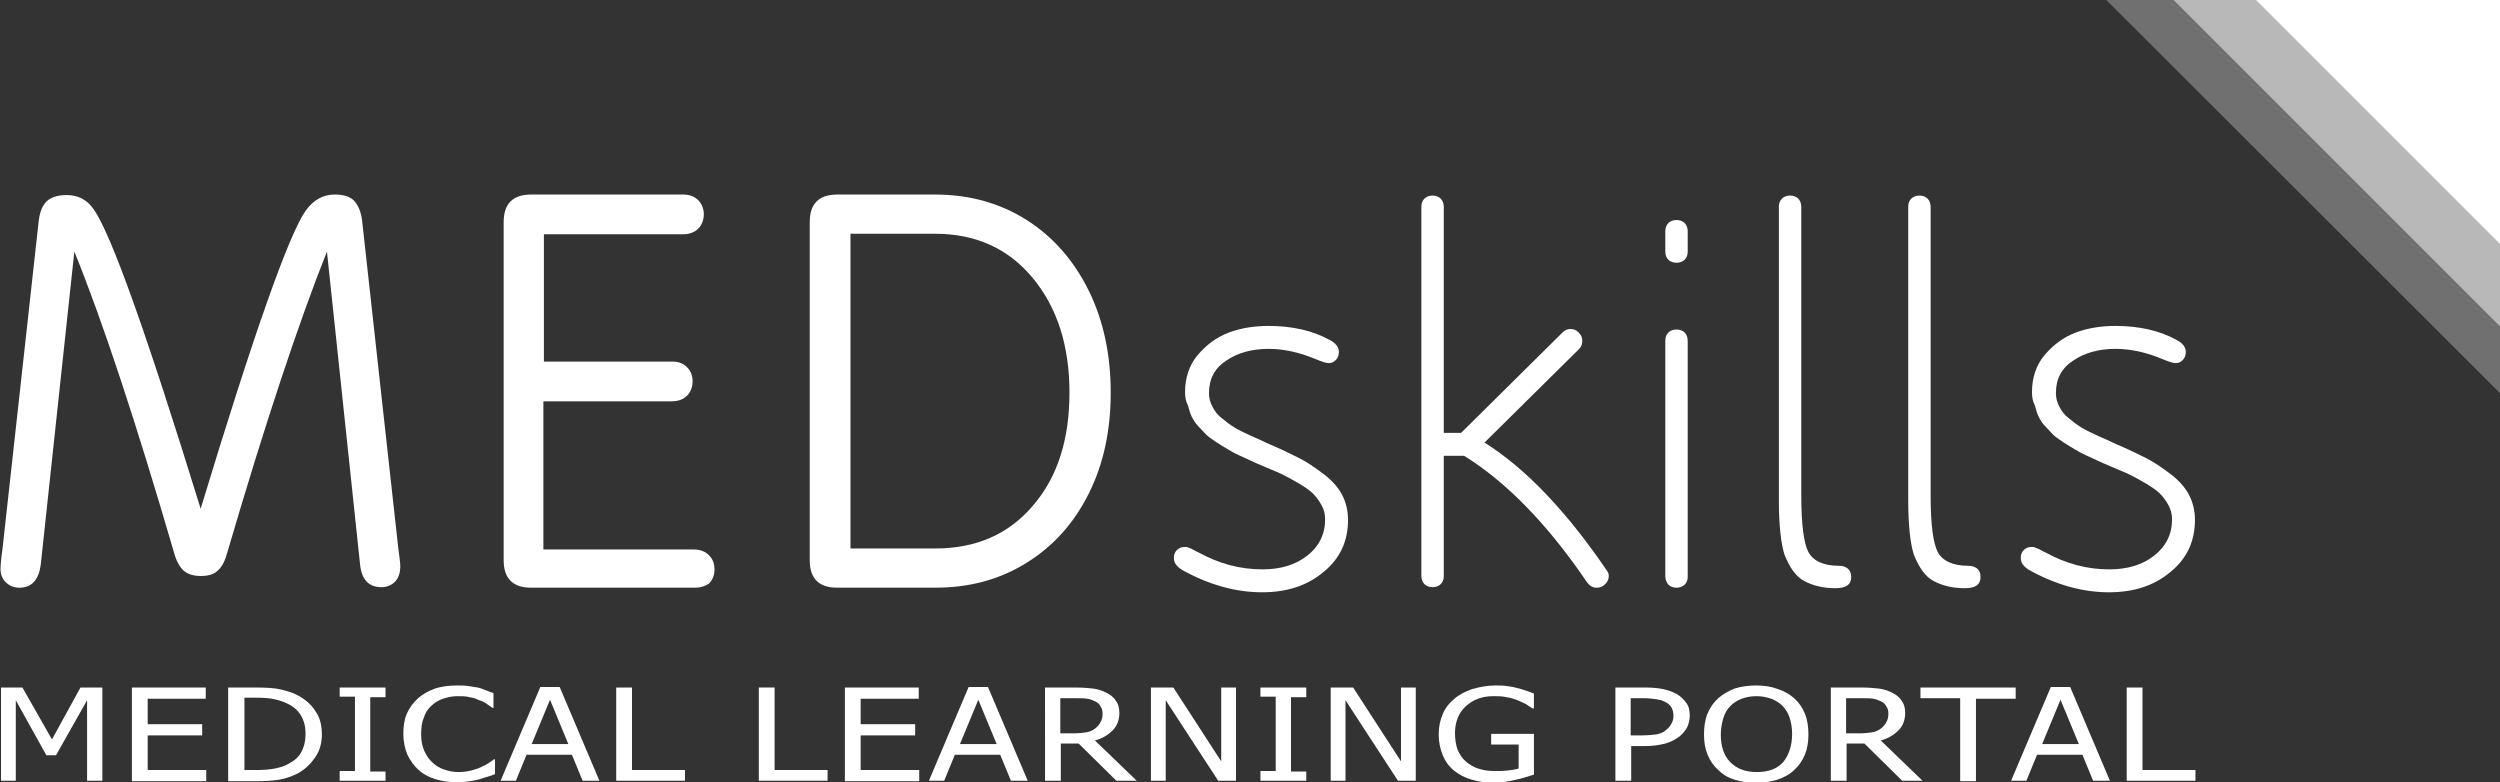 <?xml version="1.0" encoding="utf-8"?>
<!-- Generator: Adobe Illustrator 25.2.0, SVG Export Plug-In . SVG Version: 6.00 Build 0)  -->
<svg version="1.1" id="Layer_2" xmlns="http://www.w3.org/2000/svg" xmlns:xlink="http://www.w3.org/1999/xlink" x="0px" y="0px"
	 viewBox="0 0 490.9 153.6" style="enable-background:new 0 0 490.9 153.6;" xml:space="preserve">
<rect x="0" y="0" width="490.9" height="153.6" fill="#333333" stroke="none"/>
<style type="text/css">
	.st0{fill:#FFFFFF;}
	.st1{opacity:0.3;fill:#FFFFFF;}
	.st2{opacity:0.5;fill:#FFFFFF;}
</style>
<g>
	<g>
		<path class="st0" d="M65.7,38.2c1.8,0,3.1,0.4,3.9,1.3c0.8,0.9,1.3,2.2,1.5,3.8l7.1,64.3c0.2,1.6,0.4,2.8,0.4,3.6
			c0,1.2-0.3,2.2-1,3c-0.7,0.7-1.6,1.1-2.7,1.1c-2.5,0-3.9-1.5-4.2-4.5l-6.5-61.4c-5.5,13.8-12.1,33.6-19.6,59.2
			c-0.4,1.5-1,2.7-1.8,3.4c-0.8,0.8-1.9,1.1-3.4,1.1c-1.5,0-2.6-0.4-3.4-1.1c-0.8-0.8-1.4-1.9-1.8-3.4c-7.5-25.7-14-45.4-19.6-59.2
			L8,110.9c-0.4,3-1.8,4.5-4.2,4.5c-1.1,0-2-0.4-2.7-1.1c-0.7-0.7-1-1.6-1-2.6c0-0.5,0.1-1.9,0.4-4l7.1-64.3c0.2-1.7,0.7-3,1.5-3.8
			s2.1-1.3,4-1.3c2.2,0,4,0.9,5.3,2.8c3.4,4.8,10.4,24.4,21,58.8C49.8,65.6,56.7,46.1,60,41.4C61.5,39.3,63.4,38.2,65.7,38.2z"/>
		<path class="st0" d="M136.5,115.4h-32.2c-3.6,0-5.4-1.8-5.4-5.4V43.6c0-3.6,1.8-5.4,5.4-5.4h29.9c1.2,0,2.2,0.4,2.9,1.1
			c0.7,0.7,1.1,1.7,1.1,2.8c0,1.1-0.4,2.1-1.1,2.8s-1.7,1.1-2.9,1.1h-27.4V71h25.3c1.2,0,2.1,0.4,2.8,1.1c0.7,0.7,1.1,1.6,1.1,2.8
			c0,1.1-0.4,2.1-1.1,2.8s-1.7,1.1-2.9,1.1h-25.3v29.1h29.6c1.2,0,2.2,0.4,2.9,1.1s1.1,1.6,1.1,2.8c0,1.2-0.4,2.1-1.1,2.8
			C138.6,115,137.7,115.4,136.5,115.4z"/>
		<path class="st0" d="M183.6,115.4h-19.2c-3.6,0-5.4-1.8-5.4-5.4V43.6c0-3.6,1.8-5.4,5.4-5.4h19.2c6.8,0,12.8,1.7,18,5
			s9.3,8,12.2,13.9c2.9,5.9,4.3,12.6,4.3,20c0,7.4-1.4,14-4.3,19.8s-6.9,10.3-12.2,13.6S190.4,115.4,183.6,115.4z M167,107.7h16.6
			c8.1,0,14.5-2.8,19.3-8.5c4.8-5.6,7.1-13,7.1-22.1c0-9.2-2.4-16.7-7.2-22.5c-4.8-5.8-11.2-8.7-19.2-8.7H167V107.7z"/>
		<path class="st0" d="M232.7,77c0-2.8,0.8-5.3,2.5-7.3c1.7-2,3.7-3.5,6.1-4.4c2.4-0.9,5-1.3,7.8-1.3c4.6,0,8.6,0.9,11.9,2.7
			c1.2,0.6,1.9,1.4,1.9,2.4c0,0.7-0.2,1.2-0.6,1.6s-0.8,0.6-1.4,0.6c-0.5,0-1.4-0.3-2.6-0.8c-3.1-1.3-6.2-2-9.2-2
			c-3.3,0-6.1,0.8-8.3,2.3c-2.3,1.5-3.4,3.6-3.4,6.4c0,0.9,0.2,1.8,0.7,2.7c0.4,0.8,1,1.6,1.8,2.2c0.7,0.6,1.6,1.3,2.6,1.9
			c1,0.6,2.1,1.1,3.2,1.6s2.3,1,3.5,1.6c0.3,0.1,0.4,0.2,0.5,0.2c2.3,1,4.1,1.9,5.5,2.6s3,1.8,4.6,3s2.9,2.6,3.7,4.1
			c0.8,1.5,1.2,3.2,1.2,5c0,4.2-1.6,7.6-4.8,10.2c-3.2,2.7-7.2,4-12.1,4c-5.2,0-10.5-1.5-15.7-4.4c-1.1-0.7-1.6-1.4-1.6-2.4
			c0-0.6,0.2-1.1,0.6-1.5s0.9-0.6,1.5-0.6c0.3,0,0.5,0,0.7,0.1s0.6,0.2,1.1,0.5s0.8,0.4,1,0.5c4,2.2,8.1,3.3,12.5,3.3
			c3.6,0,6.5-0.9,8.8-2.7c2.3-1.8,3.5-4.2,3.5-7.1c0-1-0.2-1.9-0.7-2.8c-0.5-0.9-1-1.6-1.7-2.3c-0.6-0.6-1.6-1.3-2.8-2
			s-2.3-1.3-3.1-1.7c-0.8-0.4-2.1-0.9-3.7-1.6c-1.2-0.5-2.1-0.9-2.5-1.1c-0.5-0.2-1.2-0.6-2.4-1.1c-1.1-0.5-1.9-1-2.4-1.3
			c-0.5-0.3-1.2-0.7-2.1-1.3c-0.9-0.6-1.6-1.1-2-1.5c-0.4-0.4-0.9-1-1.5-1.6s-1-1.3-1.3-1.9c-0.3-0.6-0.5-1.3-0.7-2.1
			C232.8,78.7,232.7,77.9,232.7,77z"/>
		<path class="st0" d="M315.5,112c0.3,0.4,0.4,0.7,0.4,1.1c0,0.6-0.2,1.1-0.7,1.6s-1,0.7-1.7,0.7c-0.8,0-1.4-0.4-1.9-1.1
			c-7.8-11.5-15.9-19.7-24.1-24.8h-4v23.6c0,0.7-0.2,1.2-0.6,1.6c-0.4,0.4-1,0.6-1.6,0.6s-1.2-0.2-1.6-0.6c-0.4-0.4-0.6-1-0.6-1.6
			V40.6c0-0.7,0.2-1.2,0.6-1.6c0.4-0.4,1-0.6,1.6-0.6s1.2,0.2,1.6,0.6c0.4,0.4,0.6,1,0.6,1.6V85h3.4l19.9-19.7
			c0.5-0.5,1-0.7,1.6-0.7c0.6,0,1.1,0.2,1.6,0.7s0.7,1,0.7,1.6c0,0.7-0.2,1.2-0.7,1.7l-18.5,18.3C299.6,92,307.6,100.4,315.5,112z"
			/>
		<path class="st0" d="M327,49.4v-4c0-0.7,0.2-1.2,0.6-1.6c0.4-0.4,1-0.6,1.6-0.6s1.2,0.2,1.6,0.6c0.4,0.4,0.6,1,0.6,1.6v4
			c0,0.7-0.2,1.2-0.6,1.6c-0.4,0.4-1,0.6-1.6,0.6s-1.2-0.2-1.6-0.6C327.2,50.6,327,50.1,327,49.4z M327,113.1V66.9
			c0-0.7,0.2-1.2,0.6-1.6c0.4-0.4,1-0.6,1.6-0.6s1.2,0.2,1.6,0.6c0.4,0.4,0.6,1,0.6,1.6v46.3c0,0.7-0.2,1.2-0.6,1.6
			c-0.4,0.4-1,0.6-1.6,0.6s-1.2-0.2-1.6-0.6C327.2,114.3,327,113.8,327,113.1z"/>
		<path class="st0" d="M349.3,98.2V40.6c0-0.7,0.2-1.2,0.6-1.6c0.4-0.4,1-0.6,1.6-0.6s1.2,0.2,1.6,0.6c0.4,0.4,0.6,1,0.6,1.6v56.7
			c0,5.7,0.5,9.4,1.4,11.1s2.9,2.7,6,2.7c0.8,0,1.3,0.2,1.8,0.6c0.4,0.4,0.6,0.9,0.6,1.6c0,1.5-1,2.2-3.1,2.2
			c-2.4,0-4.4-0.5-6.1-1.4s-2.9-2.7-3.9-5.2C349.7,106.7,349.3,103.1,349.3,98.2z"/>
		<path class="st0" d="M374.7,98.2V40.6c0-0.7,0.2-1.2,0.6-1.6c0.4-0.4,1-0.6,1.6-0.6s1.2,0.2,1.6,0.6c0.4,0.4,0.6,1,0.6,1.6v56.7
			c0,5.7,0.5,9.4,1.4,11.1s2.9,2.7,6,2.7c0.8,0,1.3,0.2,1.8,0.6c0.4,0.4,0.6,0.9,0.6,1.6c0,1.5-1,2.2-3.1,2.2
			c-2.4,0-4.4-0.5-6.1-1.4s-2.9-2.7-3.9-5.2C375.1,106.7,374.7,103.1,374.7,98.2z"/>
		<path class="st0" d="M399,77c0-2.8,0.8-5.3,2.5-7.3c1.7-2,3.7-3.5,6.1-4.4c2.4-0.9,5-1.3,7.8-1.3c4.6,0,8.6,0.9,11.9,2.7
			c1.2,0.6,1.9,1.4,1.9,2.4c0,0.7-0.2,1.2-0.6,1.6s-0.8,0.6-1.4,0.6c-0.5,0-1.4-0.3-2.6-0.8c-3.1-1.3-6.2-2-9.2-2
			c-3.3,0-6.1,0.8-8.3,2.3c-2.3,1.5-3.4,3.6-3.4,6.4c0,0.9,0.2,1.8,0.7,2.7c0.4,0.8,1,1.6,1.8,2.2c0.7,0.6,1.6,1.3,2.6,1.9
			c1,0.6,2.1,1.1,3.2,1.6s2.3,1,3.5,1.6c0.3,0.1,0.4,0.2,0.5,0.2c2.3,1,4.1,1.9,5.5,2.6s3,1.8,4.6,3s2.9,2.6,3.7,4.1
			c0.8,1.5,1.2,3.2,1.2,5c0,4.2-1.6,7.6-4.8,10.2c-3.2,2.7-7.2,4-12.1,4c-5.2,0-10.5-1.5-15.7-4.4c-1.1-0.7-1.6-1.4-1.6-2.4
			c0-0.6,0.2-1.1,0.6-1.5s0.9-0.6,1.5-0.6c0.3,0,0.5,0,0.7,0.1s0.6,0.2,1.1,0.5s0.8,0.4,1,0.5c4,2.2,8.1,3.3,12.5,3.3
			c3.6,0,6.5-0.9,8.8-2.7c2.3-1.8,3.5-4.2,3.5-7.1c0-1-0.2-1.9-0.7-2.8c-0.5-0.9-1-1.6-1.7-2.3c-0.6-0.6-1.6-1.3-2.8-2
			s-2.3-1.3-3.1-1.7c-0.8-0.4-2.1-0.9-3.7-1.6c-1.2-0.5-2.1-0.9-2.5-1.1c-0.5-0.2-1.2-0.6-2.4-1.1c-1.1-0.5-1.9-1-2.4-1.3
			c-0.5-0.3-1.2-0.7-2.1-1.3c-0.9-0.6-1.6-1.1-2-1.5c-0.4-0.4-0.9-1-1.5-1.6s-1-1.3-1.3-1.9c-0.3-0.6-0.5-1.3-0.7-2.1
			C399.1,78.7,399,77.9,399,77z"/>
	</g>
	<g>
		<path class="st0" d="M20.2,153.3h-3.1v-15.8L11,148.3H9.1l-6-10.8v15.8H0.2V135h4.2l5.8,10.2l5.6-10.2h4.3V153.3z"/>
		<path class="st0" d="M25.9,153.3V135h14.5v2.2H29v5h10.7v2.2H29v6.8h11.5v2.2H25.9z"/>
		<path class="st0" d="M63.2,144.2c0,1.7-0.4,3.2-1.3,4.5s-2,2.4-3.5,3.2c-1.2,0.6-2.4,1-3.6,1.2c-1.2,0.2-2.8,0.3-4.6,0.3h-5.4V135
			h5.3c2.2,0,3.9,0.1,5.1,0.4c1.2,0.3,2.3,0.6,3.2,1.1c1.5,0.8,2.7,1.8,3.5,3.1C62.8,140.8,63.2,142.4,63.2,144.2z M60,144.1
			c0-1.4-0.3-2.6-0.9-3.6c-0.6-1-1.5-1.8-2.6-2.3c-0.8-0.4-1.7-0.7-2.6-0.9c-0.9-0.2-2.1-0.3-3.5-0.3H48v14.2h2.4
			c1.4,0,2.6-0.1,3.6-0.3c1-0.2,2-0.5,2.8-1c1.1-0.6,1.9-1.3,2.4-2.3C59.7,146.7,60,145.5,60,144.1z"/>
		<path class="st0" d="M75.7,153.3h-9v-1.9h3v-14.6h-3V135h9v1.9h-3v14.6h3V153.3z"/>
		<path class="st0" d="M89.7,153.6c-1.5,0-2.9-0.2-4.2-0.6c-1.3-0.4-2.4-1-3.3-1.8c-0.9-0.8-1.6-1.8-2.2-3c-0.5-1.2-0.8-2.6-0.8-4.1
			c0-1.5,0.2-2.9,0.7-4c0.5-1.1,1.2-2.1,2.2-3c0.9-0.8,2-1.4,3.3-1.9c1.3-0.4,2.7-0.6,4.3-0.6c0.8,0,1.5,0,2.2,0.1
			c0.7,0.1,1.3,0.2,1.9,0.3c0.5,0.1,1,0.3,1.5,0.5c0.5,0.2,1,0.4,1.6,0.6v2.9h-0.2c-0.3-0.2-0.6-0.4-1-0.7c-0.4-0.3-0.9-0.6-1.6-0.8
			c-0.6-0.3-1.2-0.5-1.9-0.6c-0.7-0.2-1.5-0.2-2.4-0.2c-1,0-1.9,0.2-2.8,0.5c-0.9,0.3-1.7,0.8-2.3,1.4c-0.7,0.6-1.2,1.4-1.5,2.4
			c-0.4,0.9-0.5,2-0.5,3.2c0,1.3,0.2,2.3,0.6,3.2c0.4,0.9,0.9,1.7,1.6,2.3c0.6,0.6,1.4,1.1,2.3,1.4s1.8,0.5,2.8,0.5
			c0.9,0,1.7-0.1,2.5-0.3c0.8-0.2,1.4-0.4,2-0.7c0.6-0.3,1.1-0.5,1.5-0.8c0.4-0.3,0.7-0.5,1-0.7h0.2v2.9c-0.5,0.2-1,0.4-1.4,0.5
			s-1,0.3-1.6,0.5c-0.7,0.2-1.3,0.3-1.9,0.4S90.6,153.6,89.7,153.6z"/>
		<path class="st0" d="M98.3,153.3l7.8-18.4h3.8l7.8,18.4h-3.3l-2.1-5.1h-8.9l-2.1,5.1H98.3z M111.6,146.1l-3.6-8.7l-3.6,8.7H111.6z
			"/>
		<path class="st0" d="M134.5,153.3H121V135h3.1v16.2h10.4V153.3z"/>
		<path class="st0" d="M162.5,153.3H149V135h3.1v16.2h10.4V153.3z"/>
		<path class="st0" d="M165.9,153.3V135h14.5v2.2H169v5h10.7v2.2H169v6.8h11.5v2.2H165.9z"/>
		<path class="st0" d="M182.4,153.3l7.8-18.4h3.8l7.8,18.4h-3.3l-2.1-5.1h-8.9l-2.1,5.1H182.4z M195.7,146.1l-3.6-8.7l-3.6,8.7
			H195.7z"/>
		<path class="st0" d="M223.2,153.3h-4l-7.4-7.3h-3.5v7.3h-3.1V135h6c1.3,0,2.5,0.1,3.4,0.2c0.9,0.1,1.8,0.4,2.6,0.8
			c0.8,0.4,1.5,0.9,1.9,1.6c0.5,0.6,0.7,1.5,0.7,2.4c0,1.3-0.4,2.5-1.3,3.4c-0.9,0.9-2,1.6-3.5,2L223.2,153.3z M216.5,140.1
			c0-0.5-0.1-1-0.4-1.4c-0.2-0.4-0.6-0.8-1.1-1c-0.4-0.2-0.9-0.4-1.5-0.5c-0.6-0.1-1.3-0.1-2.2-0.1h-3.1v6.9h2.7
			c0.9,0,1.7-0.1,2.4-0.2c0.7-0.1,1.3-0.4,1.8-0.8c0.4-0.3,0.8-0.8,1-1.2C216.4,141.3,216.5,140.8,216.5,140.1z"/>
		<path class="st0" d="M242.7,153.3h-3.5l-10.3-15.8v15.8H226V135h4.4l9.4,14.5V135h2.9V153.3z"/>
		<path class="st0" d="M256.5,153.3h-9v-1.9h3v-14.6h-3V135h9v1.9h-3v14.6h3V153.3z"/>
		<path class="st0" d="M278,153.3h-3.5l-10.3-15.8v15.8h-2.9V135h4.4l9.4,14.5V135h2.9V153.3z"/>
		<path class="st0" d="M293.5,153.7c-1.6,0-3.2-0.2-4.5-0.6c-1.4-0.4-2.5-1-3.5-1.8c-1-0.8-1.7-1.8-2.2-3c-0.5-1.2-0.8-2.6-0.8-4.1
			c0-1.5,0.3-2.8,0.8-4c0.5-1.2,1.3-2.2,2.3-3c0.9-0.8,2.1-1.4,3.5-1.9c1.4-0.4,2.9-0.7,4.5-0.7c0.8,0,1.5,0,2.2,0.1
			c0.7,0.1,1.4,0.2,2.1,0.4c0.5,0.1,1.1,0.3,1.7,0.5s1.2,0.4,1.6,0.6v2.9h-0.3c-0.4-0.3-0.8-0.5-1.2-0.8c-0.4-0.2-1-0.5-1.7-0.8
			c-0.6-0.2-1.3-0.5-2.2-0.6c-0.8-0.2-1.7-0.2-2.6-0.2c-2.2,0-4,0.7-5.4,2c-1.4,1.3-2.1,3.1-2.1,5.3c0,1.2,0.2,2.3,0.5,3.2
			c0.4,0.9,0.9,1.7,1.6,2.3c0.7,0.6,1.5,1.1,2.4,1.4c0.9,0.3,2,0.5,3.2,0.5c0.9,0,1.7,0,2.6-0.1c0.9-0.1,1.6-0.2,2.2-0.4v-4.7h-5.4
			v-2.1h8.4v8c-0.4,0.1-0.9,0.3-1.6,0.5c-0.7,0.2-1.3,0.4-1.9,0.5c-0.8,0.2-1.4,0.3-2.1,0.4C295.1,153.6,294.4,153.7,293.5,153.7z"
			/>
		<path class="st0" d="M331.8,140.5c0,0.8-0.2,1.6-0.5,2.3c-0.4,0.7-0.9,1.3-1.5,1.8c-0.8,0.6-1.7,1.1-2.8,1.4
			c-1.1,0.3-2.5,0.5-4.1,0.5h-2.6v6.8h-3.1V135h5.8c1.4,0,2.5,0.1,3.5,0.3s1.8,0.5,2.6,0.9c0.9,0.5,1.5,1.1,2,1.8
			C331.6,138.6,331.8,139.5,331.8,140.5z M328.6,140.6c0-0.6-0.1-1.2-0.4-1.7c-0.3-0.5-0.7-0.8-1.3-1.1c-0.5-0.3-1.1-0.4-1.7-0.5
			c-0.7-0.1-1.5-0.2-2.4-0.2h-2.6v7.3h2.1c1.2,0,2.3-0.1,3-0.2c0.8-0.2,1.4-0.4,1.9-0.9c0.5-0.4,0.8-0.8,1-1.2
			C328.5,141.6,328.6,141.1,328.6,140.6z"/>
		<path class="st0" d="M352.3,137.1c0.9,0.8,1.6,1.8,2.1,3c0.5,1.2,0.7,2.6,0.7,4.1c0,1.5-0.2,2.8-0.7,4c-0.5,1.2-1.2,2.2-2.1,3
			c-0.9,0.9-2.1,1.5-3.3,1.9c-1.3,0.4-2.7,0.6-4.2,0.6c-1.6,0-3-0.2-4.2-0.6c-1.3-0.4-2.3-1-3.2-1.9c-0.9-0.8-1.6-1.8-2.1-3
			c-0.5-1.2-0.7-2.5-0.7-4c0-1.5,0.2-2.9,0.7-4.1c0.5-1.2,1.2-2.2,2.1-3c0.9-0.8,2-1.4,3.2-1.9c1.3-0.4,2.7-0.6,4.2-0.6
			c1.6,0,3,0.2,4.3,0.7C350.3,135.7,351.4,136.3,352.3,137.1z M351.9,144.1c0-1.2-0.2-2.3-0.5-3.2c-0.3-0.9-0.8-1.7-1.4-2.3
			c-0.6-0.6-1.4-1.1-2.2-1.4c-0.9-0.3-1.8-0.5-2.9-0.5c-1.1,0-2.1,0.2-2.9,0.5c-0.8,0.3-1.6,0.8-2.2,1.4c-0.6,0.6-1.1,1.4-1.4,2.4
			s-0.5,2-0.5,3.2c0,2.4,0.6,4.2,1.9,5.5s3,1.9,5.2,1.9s3.9-0.6,5.1-1.9C351.2,148.4,351.9,146.5,351.9,144.1z"/>
		<path class="st0" d="M377.5,153.3h-4l-7.4-7.3h-3.5v7.3h-3.1V135h6c1.3,0,2.5,0.1,3.4,0.2c0.9,0.1,1.8,0.4,2.6,0.8
			c0.8,0.4,1.5,0.9,1.9,1.6c0.5,0.6,0.7,1.5,0.7,2.4c0,1.3-0.4,2.5-1.3,3.4c-0.9,0.9-2,1.6-3.5,2L377.5,153.3z M370.8,140.1
			c0-0.5-0.1-1-0.4-1.4c-0.2-0.4-0.6-0.8-1.1-1c-0.4-0.2-0.9-0.4-1.5-0.5c-0.6-0.1-1.3-0.1-2.2-0.1h-3.1v6.9h2.7
			c0.9,0,1.7-0.1,2.4-0.2c0.7-0.1,1.3-0.4,1.8-0.8c0.4-0.3,0.8-0.8,1-1.2C370.7,141.3,370.8,140.8,370.8,140.1z"/>
		<path class="st0" d="M384.9,153.3v-16.2h-7.8V135h18.7v2.2H388v16.2H384.9z"/>
		<path class="st0" d="M394.9,153.3l7.8-18.4h3.8l7.8,18.4h-3.3l-2.1-5.1h-8.9l-2.1,5.1H394.9z M408.2,146.1l-3.6-8.7l-3.6,8.7
			H408.2z"/>
		<path class="st0" d="M431.1,153.3h-13.5V135h3.1v16.2h10.4V153.3z"/>
	</g>
	<polygon class="st1" points="491,77.3 413.6,0 491,0 	"/>
	<polygon class="st2" points="491,64.2 426.8,0 491,0 	"/>
	<polygon class="st0" points="491,48 443,0 491,0 	"/>
</g>
</svg>

